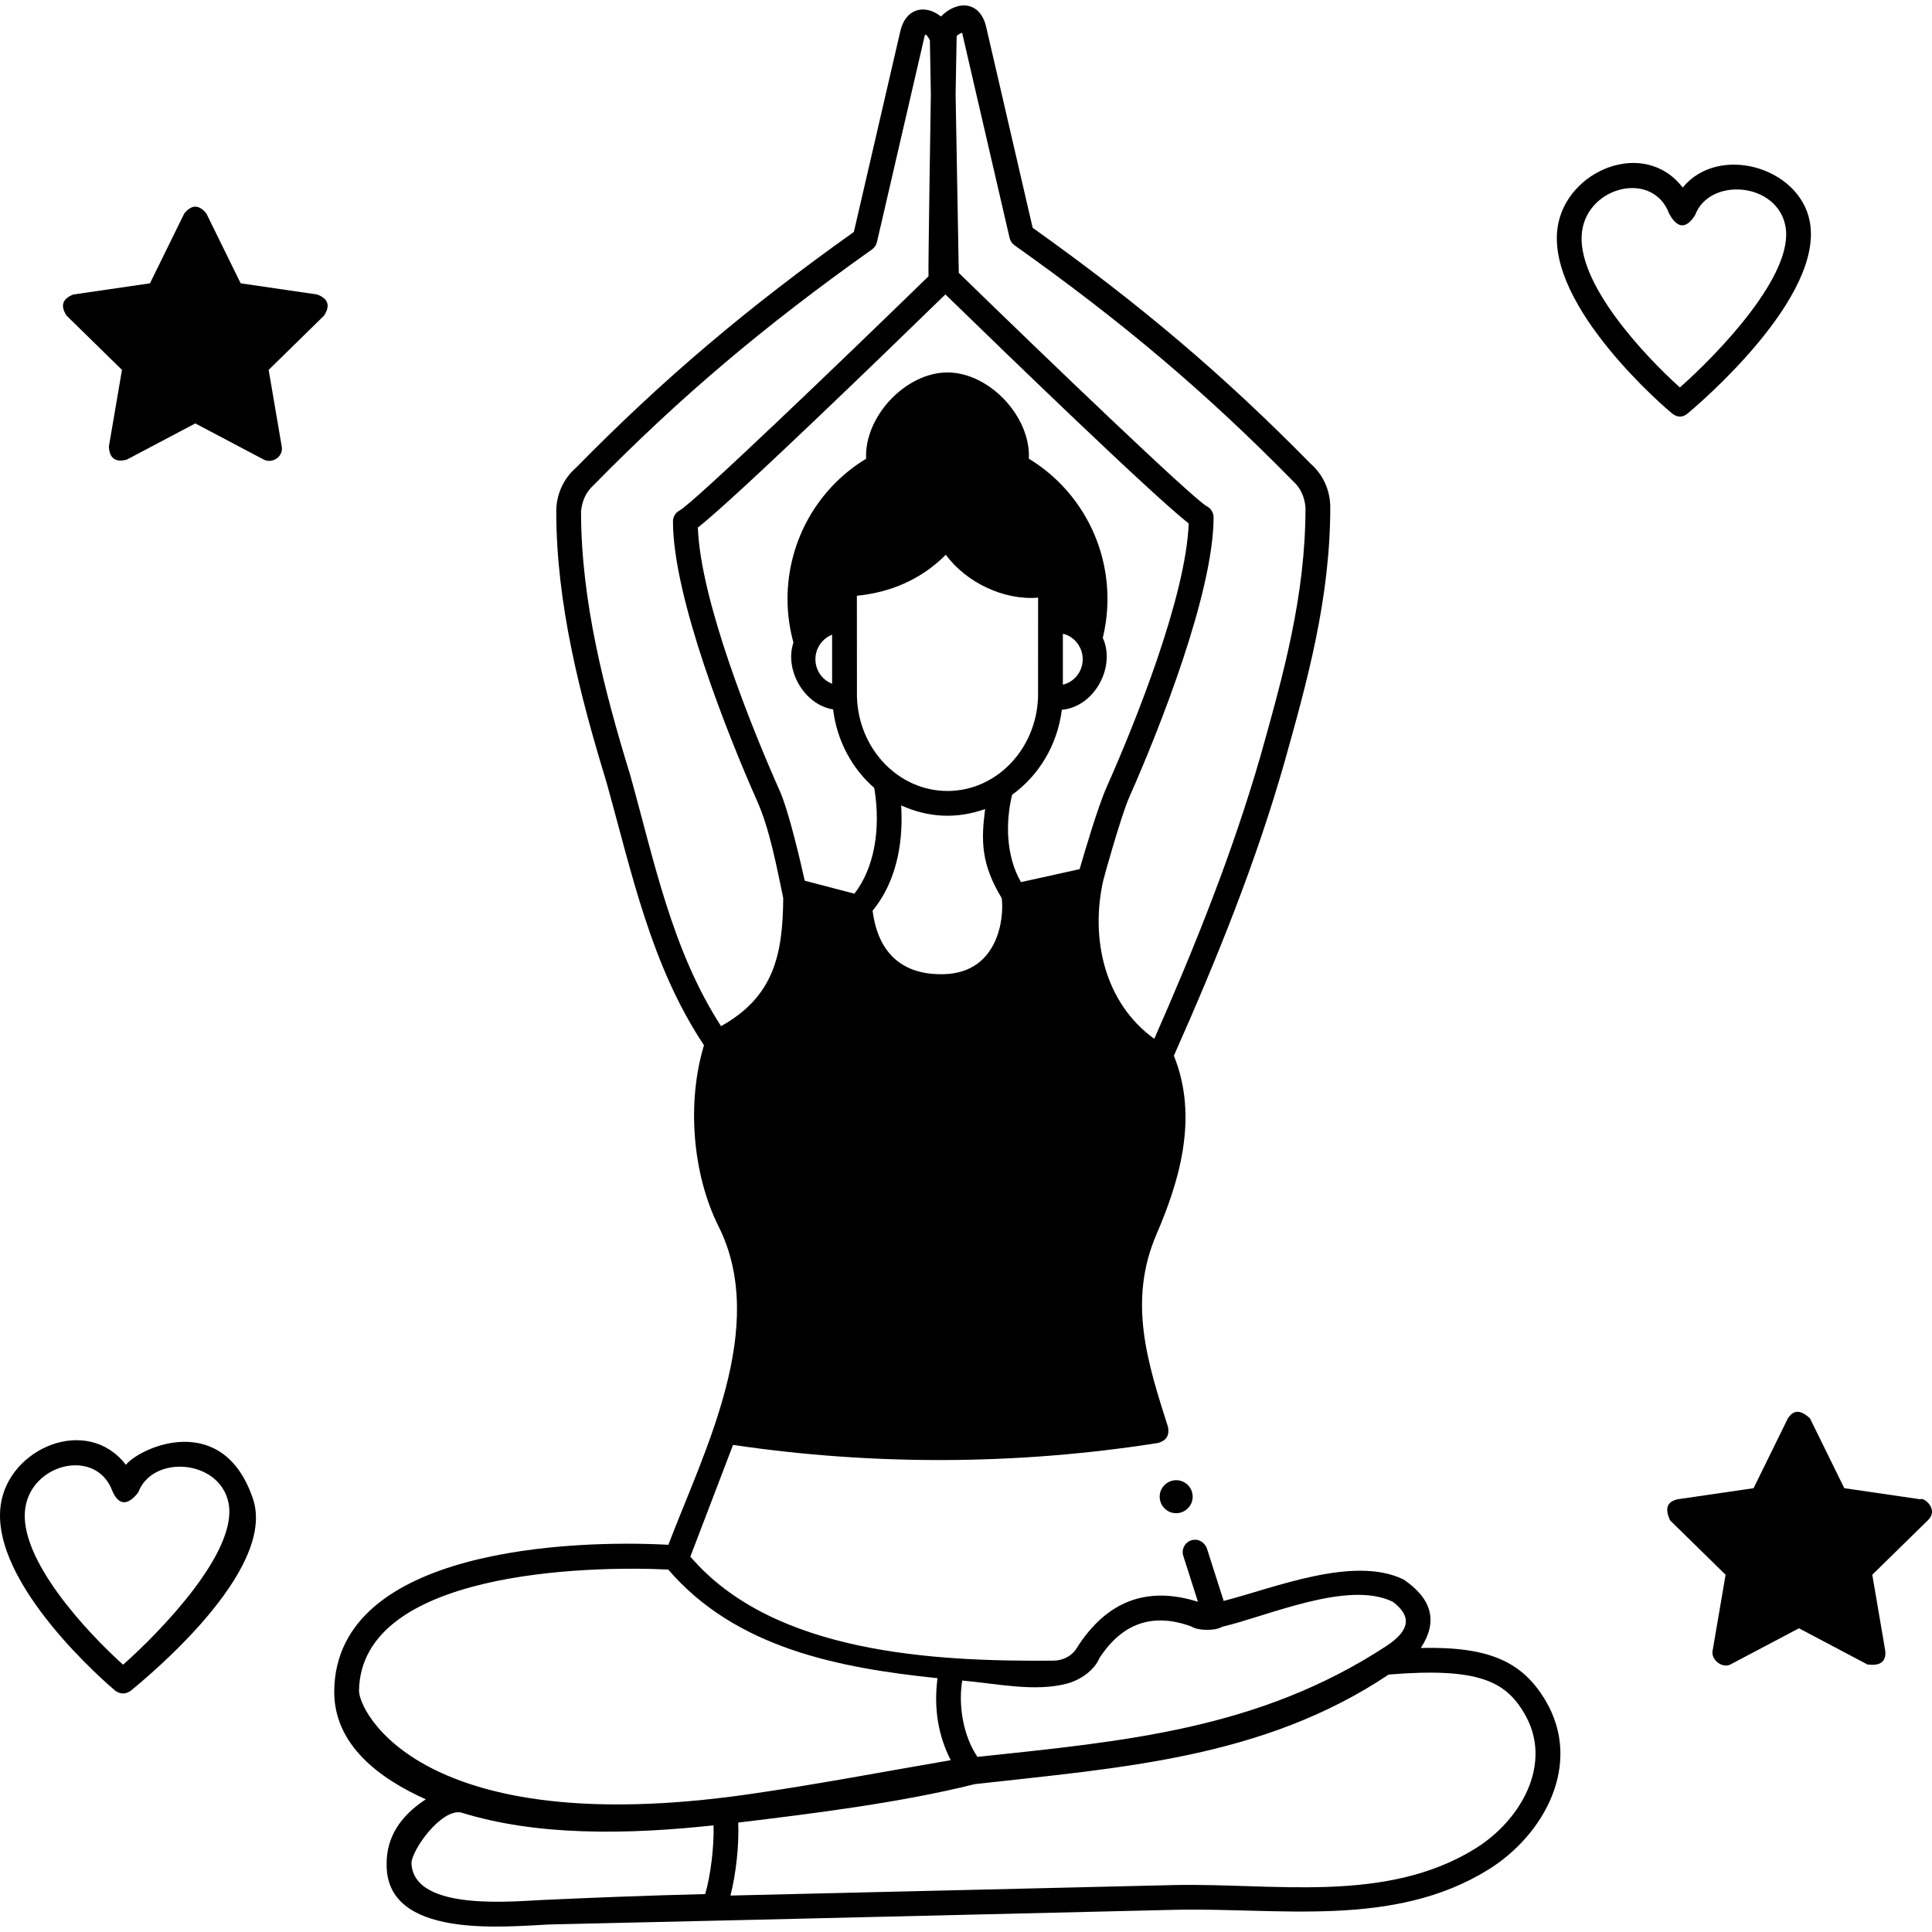 <svg xmlns="http://www.w3.org/2000/svg" id="Layer_1" viewBox="0 0 468.137 468.137"><g><g><path d="m344.273 399.314c4.161-6.324 2.783-11.849-4.132-16.572-12.13-5.962-31.519 2.09-43.637 5.171l-4.025-12.597c-.448-1.403-1.809-2.399-3.269-2.206-1.917.253-3.051 2.141-2.491 3.893l3.554 11.121c-12.364-3.903-22.145-.18-29.344 11.17-1.131 1.905-3.293 3.073-5.635 3.093-28.825.242-67.886-1.665-88.016-25.208 3.654-9.582 8.433-22.102 10.343-27.066 34.117 5.034 68.935 4.894 103.005-.478 1.939-.534 2.746-1.793 2.42-3.778-4.935-15.502-9.845-30.438-2.826-46.766 5.224-12.154 10.401-28.032 4.218-43.28 10.275-23.126 19.847-46.695 26.78-71.055 5.464-19.479 11.114-39.62 11.114-61.846 0-4.092-1.747-7.945-4.799-10.594-21.036-21.409-41.226-38.543-67.313-57.117l-11.229-48.523c-1.384-6.378-6.922-6.792-10.993-2.681-4.021-3.178-8.67-1.856-9.861 3.641l-11.238 48.562c-26.087 18.574-46.276 35.708-67.313 57.117-3.052 2.648-4.799 6.501-4.799 10.594 0 22.252 5.697 44.488 12.168 65.612 6.136 21.963 10.77 44.435 23.626 63.747-4.183 13.78-2.835 31.162 3.539 43.909 12.165 24.325-3.476 54.334-12.17 77.134-23.307-1.271-80.357.877-80.959 35.22-.235 13.468 11.397 21.617 22.181 26.454-6.319 4.124-9.481 9.303-9.486 15.538-.391 18.412 28.433 15.297 39.517 14.784 19.765-.431 61.751-1.401 151.194-3.542 25.428-.607 53.228 4.514 76.235-9.742 13.531-8.385 22.982-25.599 13.846-40.987-5.617-9.459-13.725-13.106-30.205-12.722zm-115.2-327.975c15.335 14.921 50.015 48.473 58.955 55.5-.67 17.763-12.994 48.389-19.846 63.799-2.146 4.824-5.353 15.705-6.578 19.963l-14.217 3.147c-3.588-6.239-3.81-14.288-2.148-21.171 6.454-4.631 10.982-12.04 12.051-20.587 7.956-.714 13.114-10.47 9.922-17.44.74-3.079 1.136-6.23 1.136-9.393 0-14.452-7.656-27.11-19.046-34 .488-10.203-9.596-20.908-19.719-20.908-10.134 0-20.197 10.704-19.719 20.908-11.39 6.89-19.046 19.548-19.046 34 0 3.572.499 7.112 1.435 10.551-2.23 6.545 2.58 15.08 9.61 16.179.929 7.637 4.617 14.374 9.979 19.041 1.683 10.199-.109 19.563-4.815 25.618l-12.038-3.149c-.99-4.452-3.829-16.757-6.052-21.758-6.856-15.42-19.178-46.021-19.845-63.799 9.144-7.189 45.228-42.137 59.981-56.501zm-21.428 97.566c0-.002 0-.004 0-.006l-.003-.092c-.007-.236-.017-24.454-.017-24.454 8.083-.772 15.647-3.967 21.545-9.934 4.939 6.728 14.139 11.107 22.369 10.392 0 0-.009 23.676-.014 23.871l-.004.118c0 .004.001.007.001.011-.354 12.663-10.056 22.849-21.94 22.849-11.853-.001-21.537-10.136-21.937-22.755zm-10.066-9.183c0-2.616 1.635-5.015 4.047-5.925v11.871c-2.358-.881-4.047-3.214-4.047-5.946zm59.961-6.163c2.78.636 4.808 3.233 4.808 6.164 0 3.018-2.061 5.548-4.808 6.174zm-28.757 82.488c-10.237.299-16.063-5.22-17.346-15.387 6.569-8.015 7.369-18.366 6.917-25.498 6.725 3.008 13.508 3.299 20.349.874-.997 7.714-.995 13.287 4.015 21.585.64 4.606-.723 18.04-13.935 18.426zm4.354-228.058 11.495 49.671c.166.716.588 1.346 1.187 1.771 26.272 18.64 46.466 35.74 67.522 57.179 1.735 1.568 2.732 3.667 2.991 6.299 0 21.4-5.29 40.259-10.892 60.225-6.776 23.481-15.901 46.232-25.751 68.579-12.178-8.797-15.511-24.469-12.365-38.366.025-.266 4.319-15.723 6.341-20.271 7.135-16.049 20.389-49.439 20.392-67.733 0-1.15-.656-2.196-1.687-2.698-3.721-2.204-37.77-34.835-60.051-56.519l-.768-43.21.252-14.17c.319-.394 1.296-.931 1.334-.757zm-80.402 179.918c-6.329-20.601-11.947-42.288-11.947-63.998.259-2.632 1.256-4.732 2.991-6.299 21.057-21.439 41.25-38.54 67.522-57.179.599-.425 1.021-1.055 1.187-1.771l11.504-49.711c.105-.932.547-.667 1.325.796l.234 13.15s-.696 43.702-.566 44.051c-22.277 21.682-56.504 54.488-60.235 56.699-1.029.501-1.686 1.547-1.686 2.697 0 18.315 13.25 51.672 20.391 67.734 3.052 6.866 4.742 15.953 6.329 23.534-.106 13.775-2.315 23.933-15.076 31.033-11.884-18.426-16.172-39.953-21.973-60.736zm18.139 271.042c-14.792.365-28.208.912-38.106 1.372-6.593.147-32.534 3.353-33.071-8.867.066-3.149 7.097-13.14 11.987-12.282 9.249 2.878 19.248 4.211 29.508 4.552 11.101.389 22.027-.395 31.707-1.426.147 5.077-.701 12.163-2.025 16.651zm95.519-57.172c5.533-8.514 12.959-11.072 22.279-7.673 1.498 1.039 5.793 1.128 7.471.071 10.923-2.521 30.489-11.387 41.352-6.049 4.683 3.515 4.112 6.99-1.537 10.693-30.889 20.249-63.421 23.086-99.116 26.888-3.509-5.165-4.67-12.633-3.686-18.5 7.941.676 17.65 2.864 25.508.705 3.025-.83 6.47-3.11 7.729-6.135zm-179.403 7.859c.51-28.923 55.257-30.277 74.925-29.325 16.442 19.114 41.46 23.845 65.247 26.329-.935 7.219.133 13.841 3.205 19.866-16.412 2.811-32.775 5.947-49.259 8.297-79.039 11.266-94.205-20.104-94.118-25.167zm270.482 38.288c-21.831 13.527-49.102 8.273-73.218 8.844-29.267.701-72.118 1.719-107.259 2.538 1.352-5.258 2.112-12.323 1.88-17.686 17.941-2.156 39.346-4.818 57.307-9.308 35.305-3.992 69.849-6.184 100.299-26.554 21.938-1.811 28.334 1.756 32.838 9.343 7.184 12.098-.743 25.941-11.847 32.823z"></path><path d="m408.971 100.154c3.393-2.841 33.045-28.285 29.542-46.512-2.547-13.263-22.175-18.76-30.779-8.194-9.342-12.148-28.392-4.139-30.329 9.733-2.681 19.184 26.446 43.953 27.711 44.969 1.879 1.511 3.298.47 3.855.004zm-25.624-44.142c1.536-11.005 17.218-14.719 21.107-4.228 2 3.673 4.161 3.714 6.286.333 3.446-9.239 19.827-8.026 21.88 2.655 2.243 11.658-16.179 30.795-25.567 39.112-8.656-7.764-25.416-25.638-23.706-37.872z"></path><path d="m30.503 354.935c-9.34-12.152-28.392-4.137-30.329 9.733-2.681 19.183 26.469 43.925 27.711 44.969 1.285.937 2.57.938 3.855.003 3.393-2.841 35.508-28.937 29.542-46.512-7.287-21.467-27.271-12.499-30.779-8.193zm-.68 48.434c-8.656-7.771-25.417-25.658-23.707-37.875 1.54-10.999 17.221-14.717 21.108-4.222 1.533 3.594 3.794 3.574 6.285.331 3.445-9.24 19.827-8.026 21.88 2.655 2.244 11.657-16.176 30.793-25.566 39.111z"></path><path d="m76.862 71.357-18.546-2.707-8.297-16.894c-1.795-2.237-3.59-2.237-5.385 0l-8.296 16.894-18.546 2.708c-2.67 1.015-3.225 2.719-1.666 5.112l13.428 13.154-3.17 18.578c.143 2.86 1.596 3.913 4.358 3.157l16.584-8.762 16.584 8.762c1.957 1.035 4.795-.599 4.358-3.157l-3.17-18.578 13.429-13.154c1.56-2.394 1.004-4.098-1.665-5.113z"></path><path d="m465.31 363.289-18.427-2.69-8.297-16.894c-2.292-2.186-4.104-2.151-5.437.105l-8.244 16.788-18.427 2.69c-2.549.572-3.144 2.281-1.785 5.129l13.429 13.154-3.158 18.501c-.366 2.143 2.398 4.263 4.345 3.233l16.584-8.761 16.585 8.762c3.137.421 4.583-.672 4.338-3.279l-3.15-18.456 13.429-13.154c2.9-2.756-1.1-5.756-1.785-5.128z"></path><path d="m281.044 362.028c-.414 2.703 1.88 4.998 4.584 4.584 1.684-.258 3.061-1.634 3.319-3.319.414-2.703-1.88-4.998-4.583-4.584-1.685.258-3.062 1.635-3.32 3.319z"></path></g></g><g></g><g></g><g></g><g></g><g></g><g></g><g></g><g></g><g></g><g></g><g></g><g></g><g></g><g></g><g></g></svg>